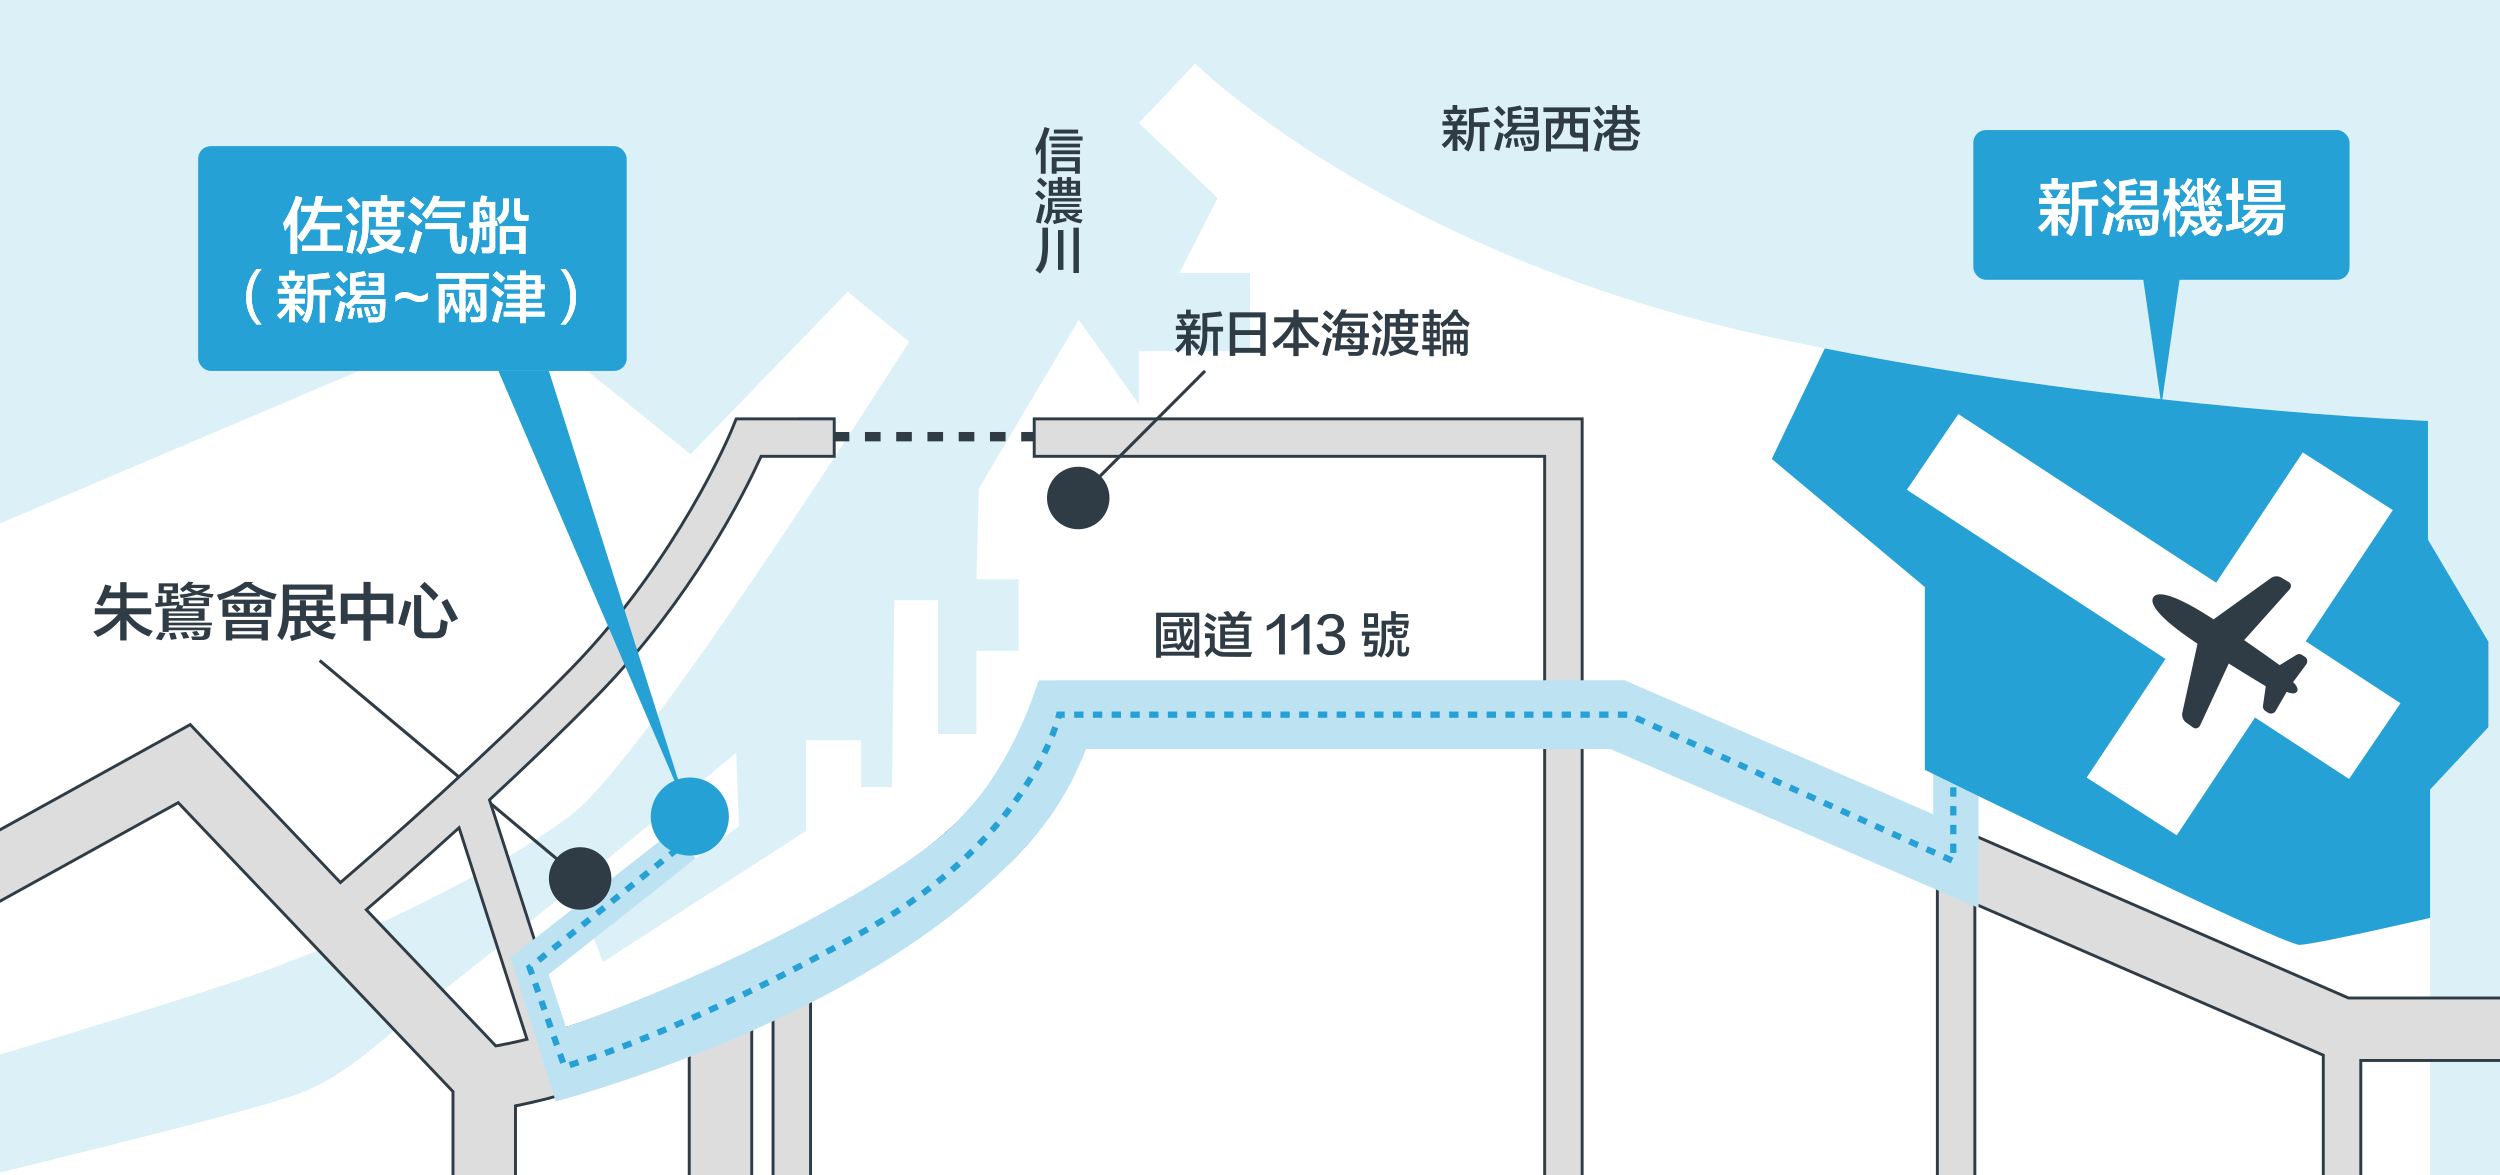 <svg xmlns="http://www.w3.org/2000/svg" viewBox="0 0 800 376.001"><defs><style>.cls-1{fill:#dcf0f7;}.cls-11,.cls-2,.cls-4,.cls-5,.cls-6{fill:none;}.cls-2{stroke:#1fa0e8;stroke-width:20px;}.cls-11,.cls-2,.cls-4,.cls-6,.cls-7,.cls-8{stroke-miterlimit:10;}.cls-3{fill:#fff;}.cls-4,.cls-6,.cls-7{stroke:#2f3c45;}.cls-6{stroke-width:3px;stroke-dasharray:5 5;}.cls-7{fill:#ddd;stroke-width:0.939px;}.cls-8{fill:#bde3f3;stroke:#bde3f3;}.cls-11,.cls-8{stroke-width:2px;}.cls-9{fill:#2f3c45;}.cls-10{fill:#26a1d6;}.cls-11{stroke:#26a1d6;stroke-dasharray:3 3;}</style></defs><title>route_map_zh-hant</title><g id="路線図"><rect class="cls-1" x="-6.046" y="-12.749" width="812.195" height="394.109"/><path class="cls-2" d="M810.954,329.36h-61.5L517.621,228.693H340.161s-8.9,25.465-23.4,38.965-33.059,28.973-73.305,47.7c-60.167,28-88.5,29.957-88.5,29.957"/><path class="cls-3" d="M-20.046,176,162.766,98.36l58.188,47,50.315-52,19.644,16s-83.792,132.5-107.626,151-70.833,40.5-100.333,51-103,32-103,32Z"/><path class="cls-3" d="M777.621,394.36H-79.546s155.724-36.709,175.5-44.5c16.5-6.5,23.75-15.75,55.5-40.5s84.13-68.5,84.13-68.5l.87,23.5L189.72,299.371l3.234,8.489,65-42v-29H275.58v15h9.874l.709-59.791h13.991V234.86h12.3V208.278h13.5V185.36h-13.5l.75-29,32-54,19.25,27v-17H400v-25H377.413l12.25-24-25.209-24,18-19s60.955,60.455,181.658,87c104.592,23,212.842,27.334,212.842,27.334v38l18.667,32.667.666,27.333-18.666,20Z"/><line class="cls-4" x1="185.642" y1="281.109" x2="102.287" y2="211.36"/><path class="cls-5" d="M117.218,291.12,158.659,334.7c2.361-.413,5.679-1.08,9.973-2.137L146.9,264.877C134.647,276,123.937,285.336,117.218,291.12Z"/><path class="cls-5" d="M266.954,149.36v-3.333h-23.4c-5.094,11.24-22.086,45.533-52.379,76.527-11.1,11.352-23.165,22.891-34.527,33.4l23.571,73.427c13.929-4.179,33.53-11.226,59.021-23.089,39.389-18.331,57.152-33.332,70.709-45.955,12.474-11.614,20.7-34.722,20.78-34.954l2.35-6.683,7.087-.008H494.288V146.027H330.954v3.333Z"/><line class="cls-6" x1="256.786" y1="139.735" x2="336.096" y2="139.735"/><path class="cls-7" d="M751.531,319.36,631.954,267.437V244.36h-12v17.867L519.7,218.694h-13.41V134.027H330.954v12H494.288v72.667H340.161l-7.087.008-2.35,6.683c-.082.232-8.306,23.34-20.78,34.954-13.557,12.623-31.32,27.624-70.709,45.955-25.491,11.863-45.092,18.91-59.021,23.089l-23.571-73.427c11.362-10.511,23.431-22.05,34.527-33.4,30.293-30.994,47.285-65.287,52.379-76.527h23.405v-12H239.621l-4.029,0-1.526,3.728c-.167.408-17.1,41.24-51.478,76.408-26.914,27.536-59.682,56.235-73.649,68.248L60.876,231.87l-91.761,50.739,9.678,17.5L57.032,256.85l87.922,92.462V404.36h20V353.878c10.1-1.978,28.477-6.667,55.6-17.633V404.36h20V327.682c2.232-1,4.5-2.037,6.821-3.117v79.8h12V318.778c34.045-17.065,50.958-31.472,64.2-43.8,11.389-10.6,19.476-27.1,23.385-36.283H494.288V404.36h12V238.694h9.255l104.411,45.337V404.36h12V289.241l111.5,48.416v66.7h12v-65h55.5v-20ZM158.659,334.7,117.218,291.12c6.719-5.784,17.429-15.121,29.685-26.243l21.729,67.687C164.338,333.621,161.02,334.288,158.659,334.7Z"/><path class="cls-8" d="M632.138,289.013l-116.6-50.319H346.892c-7.962,20.166-17.6,31.315-34.563,46.273C261.954,329.383,178.5,351.24,178.5,351.24l-13.993-44.49,50.5-39.365,6.172,7.16L174.4,311.487l6.052,18.374c49.792-16.856,113.834-50.168,129.152-69.191,13.182-13.493,21.064-35.134,21.143-35.351l2.379-6.615,7.034-.01H519.7l99.923,43.388V241.36h12.517Z"/><circle class="cls-9" cx="185.642" cy="281.109" r="10"/><circle class="cls-9" cx="345.037" cy="159.36" r="10"/><line class="cls-4" x1="345.037" y1="159.36" x2="385.621" y2="118.693"/><circle class="cls-10" cx="220.743" cy="261.298" r="12.5"/><path class="cls-10" d="M777.621,293.725V252.693l18.666-20V205.36l-19.333-32.667v-38s-95.019-3.8-193.026-23.2L566.954,146.86l49,41v58.5s114.5,56.25,120,56S777.621,293.725,777.621,293.725Z"/><polygon class="cls-3" points="610.203 156.729 626.662 132.501 768.15 225.047 751.69 249.275 610.203 156.729"/><polygon class="cls-3" points="696.556 267.293 667.736 248.827 736.878 144.773 765.698 163.238 696.556 267.293"/><path class="cls-9" d="M726.662,184.994l-18.328,13.2c-9.889-6.478-17.5-9.749-19.251-7.081s4.262,8.358,14.123,14.877l-4.86,22.054a3.2,3.2,0,0,0,1.215,3.178l2.285,1.623a1.358,1.358,0,0,0,1.218.159,1.668,1.668,0,0,0,.986-.9s7.034-15.124,9.151-19.767c7.568,4.737,11.844,7.261,11.844,7.261l-.871,6.111a1.72,1.72,0,0,0,.734,1.79l.863.567a1.733,1.733,0,0,0,2.436-.573l3.539-6.114c1.439.673,2.808.691,3.293-.047s-.074-1.986-1.265-3.036l4.215-5.677a1.724,1.724,0,0,0-.44-2.461l-.863-.568a1.718,1.718,0,0,0-1.933.033l-5.266,3.22s-4.014-2.921-11.361-7.994c3.424-3.783,14.528-16.236,14.528-16.236a1.672,1.672,0,0,0,.431-1.261,1.343,1.343,0,0,0-.632-1.05l-2.395-1.455A3.181,3.181,0,0,0,726.662,184.994Z"/><path class="cls-11" d="M625.051,239.943v35.6L521.164,228.693H338.93s-8.5,38.6-61.3,68.667c-58.016,33.04-97,43.958-97,43.958L169.47,309.585l52.72-42.292"/></g><g id="中国語繁体"><path class="cls-9" d="M30.339,196.59v-1.953h8.125v-3.2H34.089a18.276,18.276,0,0,1-1.406,2.578,10.574,10.574,0,0,0-1.875-.859,21.166,21.166,0,0,0,2.813-6.094l2.031.469a11.814,11.814,0,0,1-.781,2.031h3.593v-3.281H40.5v3.281h6.718v1.875H40.5v3.2h7.89v1.953H41.2a15.87,15.87,0,0,0,7.734,5.313,13.794,13.794,0,0,0-1.25,1.8,16.673,16.673,0,0,1-7.187-5.312v6.562H38.464v-6.562a19.5,19.5,0,0,1-7.265,5.469,3.928,3.928,0,0,0-.235-.391c-.468-.574-.834-1.016-1.093-1.328a19.981,19.981,0,0,0,7.89-5.547Z"/><path class="cls-9" d="M50.785,189.871v-3.2h6.172v3.2h-2.11v.782h2.188v1.015H54.847v1.016l2.578-.156a3.453,3.453,0,0,1-.078.625v.468l1.328.157v-2.5h8.2v2.656h-8.2v-.078l-.39.859h7.187v3.906H53.988v.625H67.816v.86H53.988v.7H67.425q-.078.7-.078.469a16.117,16.117,0,0,1-.156,1.64q-.157,1.8-2.344,1.875H61.566c-.105-.312-.234-.677-.391-1.094h2.813c.832.052,1.25-.234,1.25-.859a2.974,2.974,0,0,0,.156-1.172H53.988v.547H52.035v-7.5h4.218l.469-1.016q-3.75.235-6.875.547L49.613,193h1.015v-2.343h1.407v2.187a8.805,8.805,0,0,0,1.25-.078v-2.891Zm.937,15-1.875-.39c.1-.157.235-.365.391-.625q.234-.469.859-1.563l1.875.313Q52.424,203.7,51.722,204.871Zm.7-17.187v1.172h2.813v-1.172Zm1.563,7.969v.625h9.531v-.625Zm0,2.109h9.531v-.7H53.988Zm.7,6.953-.547-2.109,1.8-.157a15.128,15.128,0,0,1,.625,2.032Zm13.2-13.437a39.85,39.85,0,0,1-4.922-1.016,36.589,36.589,0,0,1-5.078,1.094,4.6,4.6,0,0,0-.234-.547q-.157-.39-.235-.547a22.023,22.023,0,0,0,3.985-.625,7.051,7.051,0,0,1-1.719-1.016,6.858,6.858,0,0,1-.938.7.9.9,0,0,0-.234.157,11.578,11.578,0,0,0-.937-1.016,9.578,9.578,0,0,0,2.734-2.344l1.562.157a3.3,3.3,0,0,1-.625.859h5.86v1.172a14.286,14.286,0,0,1-2.5,1.328,30.342,30.342,0,0,0,3.75.469,2.812,2.812,0,0,0-.156.39C68.05,190.862,67.945,191.121,67.894,191.278ZM58.675,204.4a6.2,6.2,0,0,0-.937-1.954l1.8-.234a10.457,10.457,0,0,1,1.015,1.875Zm1.719-12.266v.937H65.16v-.937Zm4.922-3.984H60.863a.823.823,0,0,0,.312.156,5.974,5.974,0,0,0,1.8.859A15.117,15.117,0,0,0,65.316,188.153Zm-3.047,15.312a4.741,4.741,0,0,1-.391-.625q-.392-.546-.468-.625l1.562-.312c.051.052.208.261.469.625a4.7,4.7,0,0,0,.391.625Z"/><path class="cls-9" d="M87.756,191.9a26.892,26.892,0,0,1-4.61-1.719v.7H74.865v-.547l-1.172.469q-2.109.861-3.515,1.328l-.782-1.8a25.357,25.357,0,0,0,8.985-4.141l2.656.079-.547.468a23.978,23.978,0,0,0,8.047,3.36q-.08.158-.234.468Q87.912,191.591,87.756,191.9Zm-16.563,5.468V191.9H86.818v5.468Zm1.094,7.578v-6.562H85.725v6.562H83.693v-.625H74.318v.625Zm.781-11.718v2.812H77.99v-2.812Zm2.813,2.656q-.234-.234-.86-.781-.626-.624-.937-.938l1.094-.859q.234.157.7.547.938.86,1.172,1.093Zm-1.563,3.828v1.172h9.375v-1.172Zm0,2.266V203h9.375v-1.015Zm4.844-14.141q-.234.157-.781.469a22.884,22.884,0,0,1-2.344,1.406h6.094A28.238,28.238,0,0,1,79.162,187.84Zm5.7,5.391H79.943v2.812h4.922Zm-2.89,2.656-1.016-.938q.938-.78,1.8-1.64l1.172.859A18.489,18.489,0,0,1,81.975,195.887Z"/><path class="cls-9" d="M90.259,204.871,88.7,203.309a10.38,10.38,0,0,0,1.406-3.516,26.732,26.732,0,0,0,.391-5.39v-7.344h15.937V191.9H92.525v1.875h3.437v-1.719h1.954v1.719h3.359v-1.719h1.953v1.719h3.359v1.562h-3.359v1.8h4.063V198.7h-2.344l1.094,1.407-2.969,1.562a11.81,11.81,0,0,0,4.453,1.094q-.627,1.094-1.016,1.875-6.8-1.407-8.672-5.938H96.2v3.985q1.718-.469,3.125-.938a14.846,14.846,0,0,0,.078,1.641q-4.22,1.094-6.094,1.8l-.547-1.719a1.825,1.825,0,0,0,.625-.156q.546-.079.86-.156V198.7H92.369A13.238,13.238,0,0,1,90.259,204.871Zm2.266-9.531-.078,1.8h3.515v-1.8Zm0-6.641v1.641H104.4V188.7Zm5.391,6.641v1.8h3.359v-1.8Zm3.593,5.391a29.429,29.429,0,0,0,3.36-2.032H99.712A7.584,7.584,0,0,0,101.509,200.731Z"/><path class="cls-9" d="M109.059,199.637v-9.688h7.265V186.2h2.266v3.75h7.265v9.61h-2.187v-1.016H118.59v6.485h-2.266v-6.485h-5.078v1.094Zm2.187-7.656v4.531h5.078v-4.531Zm12.422,0H118.59v4.531h5.078Z"/><path class="cls-9" d="M129.456,200.34a7.237,7.237,0,0,0-1.407-.547,5.369,5.369,0,0,1-.625-.234,74.233,74.233,0,0,0,2.11-7.422l2.109.625Q130.626,196.669,129.456,200.34Zm6.25,3.906q-3.282.078-3.2-3.047V190.418h2.266v10.313q-.079,1.719,1.641,1.64h2.422a1.711,1.711,0,0,0,1.953-1.562,8.088,8.088,0,0,1,.078-.86q.155-1.092.234-1.718a5.792,5.792,0,0,1,1.094.39,7.9,7.9,0,0,1,1.094.391q-.235,1.719-.547,3.125-.391,2.187-3.516,2.109Zm3.046-12.031q-1.406-1.641-4.375-4.531l1.485-1.485a61.1,61.1,0,0,1,4.453,4.3Zm5.782,6.875q-1.407-2.889-3.282-6.406l1.875-1.016q1.407,2.5,3.438,6.328Z"/><path class="cls-9" d="M376.707,101.953v-1.375h2.812v-1.5h1.5v1.5h2.875v1.375h-5.375q.249.375.75,1.125.312.438.5.687l-.937.5h1.812q.687-1.125,1.25-2.25l1.438.5q-.562.938-1.125,1.75h2v1.375h-3.125v1.438h2.812v1.375h-2.812v.812l.625-.5a19.361,19.361,0,0,1,2.312,2.313l-1.062.937q-.126-.124-.438-.5-1-1.249-1.437-1.687v3.937h-1.563v-4a10.163,10.163,0,0,1-2.562,3.063l-.938-1.125a10.239,10.239,0,0,0,2.938-3.25h-2.313v-1.375h2.875V105.64h-3.25v-1.375h2.125q-.562-.874-1.125-1.687l1.188-.625Zm11.5,11.875v-7.75h-1.875v.25q.125,5-1.75,7.625c-.125-.084-.355-.23-.688-.438-.292-.209-.521-.375-.687-.5q1.688-2.187,1.562-6.812v-5.938a2.6,2.6,0,0,0,.438-.062q3.687-.249,5.437-.563l.5,1.5c-.209.042-.5.084-.875.125q-2.437.251-3.937.375v2.938h5.062v1.5h-1.687v7.75Z"/><path class="cls-9" d="M393.521,113.89V99.953h11.5V113.89h-1.75v-1h-8v1Zm1.75-12.312v4.062h8v-4.062Zm0,5.625v4.125h8V107.2Z"/><path class="cls-9" d="M407.745,103.14v-1.625h6.125V99.078h1.688v2.437h6.187v1.625H416.37a15.246,15.246,0,0,0,5.938,6.438,7.233,7.233,0,0,0-.875,1.687,16.617,16.617,0,0,1-5.875-6.75v5.313h3.187v1.5h-3.187v2.625H413.87v-2.625h-3.25v-1.5h3.25v-5.25A16.826,16.826,0,0,1,408,111.453q-.562-1.125-.875-1.688a16.358,16.358,0,0,0,6-6.625Z"/><path class="cls-9" d="M425.249,106.578a13.782,13.782,0,0,0-2.375-2l1.062-1.188q1.313.938,2.438,1.875Zm-.5,7.375-1.625-.438q.874-3,1.437-5.562.75.251,1.625.562a6.614,6.614,0,0,1-.312,1.063Q425.061,112.641,424.749,113.953Zm.937-11.5q-.689-.687-2.062-1.813c.083.084-.022,0-.313-.25l1.063-1.125q.687.5,2.437,1.875Zm1.688,2a.685.685,0,0,1-.125-.188q-.375-.436-.938-1a12.23,12.23,0,0,0,3-4.312l1.75.187a10.954,10.954,0,0,0-.625,1.188h7.313V101.7h-8.125a3.129,3.129,0,0,1-.188.312q-.25.314-.687.875h8.062v1.188q-.063,1.626-.062,2.562h1.312v1.375h-1.375l-.062,2.438h1.125v1.312h-1.188q-.063,2.124-2.5,2.125h-2.375q-.063-.251-.25-.875a1.969,1.969,0,0,0-.125-.437q1.062.061,2.25.062,1.313.061,1.438-.875h-6.25l-.063.438h-1.625l.563-4.188h-1.25V106.64h1.437l.375-3.062a5.751,5.751,0,0,0-.375.437A2.111,2.111,0,0,0,427.374,104.453Zm6.187,5-.875,1h2.375q.061-.75.063-2.438h-5.875l-.313,2.438h3.688q-.251-.187-.688-.563-.689-.562-1.125-.875l.875-.875q.188.126.625.438Q433.061,109.141,433.561,109.453Zm-3.875-5.188-.312,2.375h5.812q0-1.875.063-2.375Zm3.125,2.375A14.557,14.557,0,0,0,431,105.2l.875-.875q.437.314,1.187.812c.25.209.458.375.625.5Z"/><path class="cls-9" d="M440.8,106.7l-1.938-2.375,1.313-.875q.375.375,1.062,1.125.687.813,1,1.187Zm-.188,7.125-1.562-.375q.75-2.812,1.25-5.688.812.188,1.562.375Q441.3,110.7,440.609,113.828Zm.688-11.188q-.313-.375-.938-1.125-.689-.874-1.125-1.375l1.375-.812q.687.689,1.813,2.062c-.084-.083,0,.022.25.313Zm5.312,4.25v-2.375h-1.875v1.125q.125,5.5-1.875,8.438a6.221,6.221,0,0,1-.625-.563c-.292-.209-.521-.375-.687-.5q1.749-2.311,1.625-7.437v-5.125h4.687v-1.5h1.625v1.5h4.375v1.375h-1.875V103.2H453.8v1.312h-1.813v2.375Zm6.75,6.938a19.748,19.748,0,0,1-4.187-1.375,14.768,14.768,0,0,1-4.25,1.5l-.188-.375a10.886,10.886,0,0,0-.5-1,20.5,20.5,0,0,0,3.563-.875,7.965,7.965,0,0,1-2-2.375l.437-.25h-1v-1.313h7.625v1.375a10.664,10.664,0,0,1-2.25,2.563,19.056,19.056,0,0,0,3.438.625Q453.672,113.078,453.359,113.828Zm-8.625-12V103.2h1.875v-1.375Zm6.375,7.25H447.3a9.957,9.957,0,0,0,1.875,1.875A7.39,7.39,0,0,0,451.109,109.078Zm-3.062-7.25V103.2h2.5v-1.375Zm0,2.687v1.25h2.5v-1.25Z"/><path class="cls-9" d="M455.175,101.765v-1.312h2.25V99.015H458.8v1.438h2.312v1.312H458.8v1.188h1.937v6.312H458.8v1.188h2.375v1.375H458.8v2.187h-1.375v-2.187h-2.313v-1.375h2.313v-1.188h-1.938v-6.312h1.938v-1.188Zm1.312,2.438v1.375h1.063V104.2Zm0,2.437v1.375h1.063V106.64Zm3.25-2.437h-1.062v1.375h1.062Zm-1.062,2.437v1.375h1.062V106.64Zm11-2a9.342,9.342,0,0,1-1.75-1.25v.875h-4.563v-.875a8.976,8.976,0,0,1-1.812,1.375q-.438-.874-.688-1.312a11.509,11.509,0,0,0,4.313-4.438l1.562.125-.312.563a10.884,10.884,0,0,0,3.875,3.562Q469.925,104.141,469.675,104.64Zm-3.5,8.5V110.2h-1.063v3.062H464.05V110.2h-1.125v3.75h-1.25v-8.438h8v6.938q0,1.374-1.188,1.437h-1.062a2.038,2.038,0,0,1-.125-.5,1.023,1.023,0,0,1-.063-.25Zm-3.25-6.312v2.125h1.125v-2.125Zm2.75-6a10.6,10.6,0,0,1-1.875,2.187h3.687A11.71,11.71,0,0,1,465.675,100.828Zm-.563,6v2.125h1.063v-2.125Zm3.313,0h-1.188v2.125h1.188Zm-.438,5.812a.387.387,0,0,0,.438-.437v-2h-1.188v2.437Z"/><path class="cls-9" d="M369.95,210.5V196.058h13.812V210.5H382.2v-.688H371.512v.688Zm1.562-13.063v11.125H382.2V197.433Zm.625,2.938v-1.25h5.188v-1.313H378.7v1.313h1.25l-.563-.938.875-.312q.125.188.438.687a5.463,5.463,0,0,0,.312.563h.563v1.25h-2.813a22.087,22.087,0,0,0,.313,3.375,21.3,21.3,0,0,0,1.312-2.75l1.125.562a19.61,19.61,0,0,1-2.125,3.875,2.785,2.785,0,0,0,.188.313,1.856,1.856,0,0,0,.125.375q.249.563.562.5.312,0,.375-.563.125-.375.375-1.625a5.42,5.42,0,0,0,.938.563,7.822,7.822,0,0,1-.313,1.375,1.969,1.969,0,0,1-.125.437q-.375,1.313-1.437,1.25-1.064,0-1.563-1.437a9.241,9.241,0,0,0-.687.812l-.75.75a14.437,14.437,0,0,0-1-1.062h.062q-1.188.126-3.437.437a2.631,2.631,0,0,1-.438.063l-.25-1.313q2.874-.249,4.875-.5v.625q.563-.562,1.125-1.187a24.92,24.92,0,0,1-.625-4.875Zm.5,4.75v-3.813h3.875v3.813Zm1.125-2.75v1.687h1.625v-1.687Z"/><path class="cls-9" d="M388.154,202q-1.438-1-2.812-1.813l.812-1.125a24.375,24.375,0,0,1,2.875,1.75Zm-1.937,8.375-.75-1.688q.312-.249.937-.812l.75-.75v-2.938h-1.562v-1.5h3.125v4.438q.938,1.563,3.5,1.562h8.5q-.063.125-.188.438a4.717,4.717,0,0,0-.312,1.062h-5.125q-1.875,0-3.188-.062a4.474,4.474,0,0,1-3.937-1.688A14.3,14.3,0,0,0,386.217,210.371Zm2.25-11.313q-1.5-1.062-2.813-1.875l.813-1.062a5.427,5.427,0,0,0,.562.312,26.215,26.215,0,0,1,2.313,1.375Zm1.375-.437v-1.313h2.75l-.563-.75q-.375-.436-.562-.687l1.562-.375a15.762,15.762,0,0,1,1.313,1.812H395.9l1.063-1.812,1.687.375-1,1.437h2.813v1.313h-4.875l-.313,1.187h4.313v7.813h-9.125v-7.813h3.187l.25-1.187Zm2.187,2.312v1.125h6v-1.125Zm0,2.188v1.125h6v-1.125Zm0,2.187v1.125h6v-1.125Z"/><path class="cls-9" d="M409.286,209.433v-10a13.021,13.021,0,0,1-3.937,2.438v-1.688a8.786,8.786,0,0,0,4.375-3.687h1.437v12.937Z"/><path class="cls-9" d="M417.164,209.433v-10a13.027,13.027,0,0,1-3.938,2.438v-1.688A8.786,8.786,0,0,0,417.6,196.5h1.438v12.937Z"/><path class="cls-9" d="M421.273,206.308l1.938-.437a2.528,2.528,0,0,0,2.687,2.375,2.283,2.283,0,0,0,2.563-2.438q0-2.187-3.063-2.187h-1.187v-1.5h.937q2.874,0,2.938-2.188a1.953,1.953,0,0,0-2.188-2.062,2.367,2.367,0,0,0-2.5,2.312l-1.875-.437q.812-3.312,4.5-3.313,3.812.126,4.063,3.313a3.036,3.036,0,0,1-2.563,3,3.272,3.272,0,0,1,2.938,3.187q-.187,3.563-4.563,3.688Q422.085,209.683,421.273,206.308Z"/><path class="cls-9" d="M436.788,210.121q-.063-.375-.25-1.063a1.02,1.02,0,0,1-.063-.312q.938.061,1.75.062,1.062.061,1.125-.875a4.171,4.171,0,0,0,.063-.875q.062-.624.062-.937h-1.562l-.063.562h-1.437l.5-3.25h-1.125v-1.312h5.687v1.312h-3.25l-.125,1.5h2.813q-.063,1.814-.25,3.25a1.8,1.8,0,0,1-2.125,1.938Zm-.313-9.25v-4.625h4.5v4.625Zm1.313-3.438v2.25h1.875v-2.25Zm4.25,13q-.688-.562-1.188-1,1.374-1.936,1.25-6.062v-4.75h3.063v-3.063h1.5v.938h3.875v1.125h-3.875v1h4.187l-.312,2.5a7.283,7.283,0,0,0-.875-.125,2.746,2.746,0,0,0-.438-.063l.188-1.062h-5.875v3.375a21.094,21.094,0,0,1-.313,4.187A10.365,10.365,0,0,1,442.038,210.433Zm2.062,0q-.251-.25-.75-.687a1.329,1.329,0,0,0-.312-.25,2.849,2.849,0,0,0,1.687-2.75v-1.875H446.1V207A3.979,3.979,0,0,1,444.1,210.433Zm-.062-8.187-.063-1.063,1.375-.062v-.875h1.313V201l2-.125.062,1.062-2.062.125v.375q-.063.689.75.625h.812c.541.042.813-.145.813-.562a4.691,4.691,0,0,0,.187-.938q.624.188,1.125.313a7.986,7.986,0,0,1-.187,1.125q-.251,1.251-1.813,1.187h-1.375a1.436,1.436,0,0,1-1.625-1.625v-.375Zm4.625,7.812q-1.5.061-1.438-1.437v-3.75h1.313v3.5c0,.333.145.478.437.437h.188a.628.628,0,0,0,.687-.5,2.53,2.53,0,0,0,.063-.687,6.753,6.753,0,0,0,.062-.75,4.1,4.1,0,0,0,.5.125,5.013,5.013,0,0,1,.5.187,7.922,7.922,0,0,1-.187,1.5q-.251,1.437-1.5,1.375Z"/><path class="cls-9" d="M462.015,36.482V35.107h2.813v-1.5h1.5v1.5H469.2v1.375h-5.375l.75,1.125c.208.292.375.522.5.688l-.938.5h1.813q.687-1.125,1.25-2.25l1.437.5q-.562.938-1.125,1.75h2V40.17H466.39v1.437H469.2v1.375H466.39V43.8l.625-.5a19.316,19.316,0,0,1,2.313,2.312l-1.063.938c-.084-.083-.229-.25-.437-.5q-1-1.249-1.438-1.688V48.3h-1.562v-4a10.162,10.162,0,0,1-2.563,3.062l-.937-1.125a10.235,10.235,0,0,0,2.937-3.25h-2.312V41.607h2.875V40.17h-3.25V38.8H463.7q-.562-.874-1.125-1.688l1.187-.625Zm11.5,11.875v-7.75H471.64v.25q.125,5-1.75,7.625c-.125-.084-.354-.229-.687-.437-.292-.209-.522-.375-.688-.5q1.688-2.187,1.563-6.813V34.8a2.623,2.623,0,0,0,.437-.063q3.687-.249,5.438-.562l.5,1.5c-.209.042-.5.084-.875.125q-2.437.251-3.938.375v2.937H476.7v1.5h-1.688v7.75Z"/><path class="cls-9" d="M480.067,41.107q-.313-.375-1.062-1.187L477.88,38.8l1.187-.938q1.374,1.251,2.25,2.125Zm7.75-3.125V36.8h2.75v-1.25h-2.812V34.3h4.375v6.25h-6.375q-.187.251-.5.75a3.12,3.12,0,0,0-.313.437h7.563a44.908,44.908,0,0,1-.188,4.5q0,2-2.312,2.063h-1.063q-.813.061-1.187.062v-.125a9.9,9.9,0,0,0-.313-1.375q.812.062,2.188.063,1.187.061,1.25-.938a10.721,10.721,0,0,0,.062-1.437c.041-.666.063-1.166.063-1.5h-7.188a13.9,13.9,0,0,1-1.812,1.5q-.126-.187-.625-.875a2.477,2.477,0,0,0-.313-.438q-.187.689-.5,2.063-.5,1.938-.812,2.937l-1.625-.5a45.038,45.038,0,0,0,1.5-5.437,1.864,1.864,0,0,0,.437.125,5.811,5.811,0,0,0,1.125.375l-.125.437a9.342,9.342,0,0,0,2.875-2.687h-1.437V34.42a25.045,25.045,0,0,0,3.937-.688l.688,1.313a6.683,6.683,0,0,1-.813.125,19.83,19.83,0,0,1-2.312.437V36.8h2.75v1.187h-2.75V39.3h6.562V37.982Zm-7.25-.875q-1-1.125-2.187-2.312l1.187-1q1.249,1.188,2.25,2.25Zm2.5,10.313a5.979,5.979,0,0,0-1.187-.25h-.125a19.8,19.8,0,0,0,.875-3.063l1.187.188q-.126.813-.562,2.437C483.171,47.065,483.108,47.3,483.067,47.42Zm1.75-.375q-.251-1.624-.437-2.75l1.187-.125q.062.375.188,1.125.188,1.125.312,1.562Zm2.313-.375q-.313-1.187-.75-2.5l1.125-.188q.188.5.5,1.438c.125.459.228.812.312,1.062Zm2.062-.625q-.187-.5-.562-1.438a4.776,4.776,0,0,1-.25-.687l1.125-.25q.188.5.625,1.437a5,5,0,0,1,.25.688Z"/><path class="cls-9" d="M493.893,35.857v-1.5h14.938v1.5h-4.813V37.92h4.125V48.482h-1.625v-.937H496.331v.937h-1.625V37.92h4.062V35.857Zm10.375,8.188a1.657,1.657,0,0,1-1.875-1.875V39.482h-2a6.191,6.191,0,0,1-2.562,5.313,11.422,11.422,0,0,0-1.25-1.188,4.391,4.391,0,0,0,2.187-4.125h-2.437V46.17h10.187V44.045Zm-3.875-8.188V37.92h2V35.857Zm3.625,5.938q-.063.75.875.687h1.625v-3h-2.5Z"/><path class="cls-9" d="M511.741,41.232q-.876-1.186-2-2.562l1.375-.75q1.062,1.125,2.062,2.375Zm1.75,3a3.254,3.254,0,0,0-.25-.625,4.293,4.293,0,0,0-.313-.625l-1.25,5.438-1.625-.438a50.753,50.753,0,0,0,1.375-5.625c.166.042.4.105.688.188.333.125.562.209.687.25v-.063a10.1,10.1,0,0,0,3.375-3.125h-2.812V38.3h2.562v-1.75h-1.937V35.232h1.937V33.607h1.563v1.625H520.3V33.607h1.563v1.625h2.25v1.313h-2.25V38.3h2.812v1.312h-3.062a7.834,7.834,0,0,0,3.312,2.813l-.75,1.437a11.544,11.544,0,0,1-2.312-1.75v3.125h-5.438v.688q-.063.938,1,.875H521.3q1.125.061,1.25-.75.062-.249.188-.938a3.836,3.836,0,0,1,.125-.562,9.013,9.013,0,0,0,1.375.5,9.29,9.29,0,0,1-.375,1.687q-.375,1.437-2.25,1.438h-4.75a1.733,1.733,0,0,1-1.938-1.813v-3.25Q514.24,43.67,513.491,44.232Zm-1.313-7.125q-.438-.624-1.375-1.75-.438-.562-.625-.812l1.438-.75,2,2.375Zm4.25,5.375v1.563h3.938V42.482Zm1.438-2.875a16.348,16.348,0,0,1-1.188,1.625h4.438a7.808,7.808,0,0,1-1-1.437.771.771,0,0,0-.125-.188Zm-.375-3.062V38.3H520.3v-1.75Z"/><path class="cls-9" d="M333.056,55.6V47.666a2.41,2.41,0,0,0-.313.437,10,10,0,0,1-1.062,1.625q-.187-1-.375-2.125a25.939,25.939,0,0,0,2.937-6.937l1.625.437a26.216,26.216,0,0,1-1.25,3.438V55.6Zm2.75-10.625V43.666h10.625v1.312Zm.687,2.188V45.978h9.125v1.188Zm0,2.187V48.1h9.125v1.25Zm.063,6.25V50.291h9V55.6h-1.563v-.812h-5.875V55.6Zm.687-12.875v-1.25h7.75v1.25Zm.875,8.875v2h5.875v-2Z"/><path class="cls-9" d="M333.431,63.973q-.25-.249-.75-.687a15.294,15.294,0,0,0-1.438-1.313l1.125-1.062q.436.313,1.5,1.25.5.438.75.625Zm-.375,7.563-1.563-.438q.624-2.311,1.438-5.875a10.471,10.471,0,0,0,1.5.5Q333.494,69.412,333.056,71.536Zm.875-11.625a16.322,16.322,0,0,0-2.125-2l1.062-1.063q1.125.876,2.25,1.875Zm3.375,11.812-.438-1.125.938-.187v-2.25h-1.125a7.77,7.77,0,0,1-1.438,3.562q-.562-.375-1.25-.75,1.5-1.751,1.375-5.375V63.411h10.625v1.062h-9.187v1.188c0,.5-.022.979-.063,1.437h9.5v1.063h-1.437l.562.562a6.808,6.808,0,0,1-.687.438l-.938.562a18.485,18.485,0,0,0,2.688.563,4.3,4.3,0,0,1-.313.625,5.623,5.623,0,0,1-.312.562q-4.312-.75-5.688-3.312h-1V70.1l2.125-.375a2.11,2.11,0,0,0,0,.75v.313Q339.868,71.035,337.306,71.723Zm-1.688-9.062V57.848h2.875V56.661h1.375v1.187h1.5V56.661h1.375v1.187h2.875v4.813Zm1.375-3.875v1h1.5v-1Zm0,1.875v1h1.5v-1Zm.5,5.562v-.937h7.938v.937Zm2.375-7.437v1h1.5v-1Zm0,1.875v1h1.5v-1Zm2.875,8.562a1.352,1.352,0,0,1,.438-.25q.375-.312,1.125-.812h-2.75A6.955,6.955,0,0,0,342.743,69.223Zm1.5-10.437h-1.5v1h1.5Zm-1.5,1.875v1h1.5v-1Z"/><path class="cls-9" d="M332.806,87.541a13.9,13.9,0,0,0-1.5-1.125,7.972,7.972,0,0,0,1.812-3.313,21.25,21.25,0,0,0,.438-5.062V72.853h1.812v5.188a24.685,24.685,0,0,1-.5,5.75A9.36,9.36,0,0,1,332.806,87.541Zm5.75-1.188V73.6h1.75v12.75Zm4.937,1v-14.5h1.75v14.5Z"/><rect class="cls-10" x="63.413" y="46.773" width="137.128" height="71.92" rx="4" ry="4"/><polygon class="cls-10" points="159.478 118.693 220.743 261.298 175.642 118.693 159.478 118.693"/><path class="cls-3" d="M91.193,73.921q-.079-.39-.235-1.172a11.837,11.837,0,0,1-.312-1.406,32.4,32.4,0,0,0,4.062-8.672l2.032.625q-.393,1.329-1.328,3.593a5.723,5.723,0,0,0-.313.7V81.264H92.99V71.343Q92.207,72.594,91.193,73.921Zm5.234-6.172V65.874h3.985q.388-1.482.7-3.2l2.187.234q-.234.783-.625,2.422a2.451,2.451,0,0,1-.156.547h6.953v1.875H101.9a22.121,22.121,0,0,1-1.484,3.75h8.281v1.875h-3.985v5.234h4.922v1.719H96.662V78.608H102.6V73.374H99.4a34.952,34.952,0,0,1-2.813,3.984q-.157-.155-.7-.7-.547-.624-.781-.859a24.384,24.384,0,0,0,4.688-8.047Z"/><path class="cls-3" d="M113.038,72.2l-2.422-2.969,1.64-1.094c.313.313.754.782,1.328,1.407q.859,1.015,1.25,1.484Zm-.235,8.906-1.953-.469q.938-3.514,1.563-7.109c.675.156,1.328.313,1.953.469Q113.663,77.2,112.8,81.108Zm.86-13.984q-.393-.469-1.172-1.406-.861-1.093-1.407-1.719l1.719-1.016q.858.861,2.266,2.578c-.106-.1,0,.028.312.391Zm6.64,5.312V69.468h-2.344v1.406q.156,6.876-2.343,10.547a7.933,7.933,0,0,1-.782-.7c-.365-.262-.652-.469-.859-.625q2.186-2.889,2.031-9.3V64.389h5.86V62.514H123.9v1.875h5.469v1.719h-2.344v1.719h2.266v1.641h-2.266v2.968Zm8.438,8.672a24.735,24.735,0,0,1-5.235-1.719,18.417,18.417,0,0,1-5.312,1.875l-.235-.468a13.068,13.068,0,0,0-.625-1.25,25.741,25.741,0,0,0,4.454-1.094,9.919,9.919,0,0,1-2.5-2.969l.546-.312h-1.25V73.53h9.532v1.719a13.332,13.332,0,0,1-2.813,3.2,23.821,23.821,0,0,0,4.3.781C129.288,79.858,129,80.483,128.741,81.108Zm-10.782-15v1.719H120.3V66.108Zm7.969,9.063h-4.765a12.424,12.424,0,0,0,2.343,2.343A9.215,9.215,0,0,0,125.928,75.171ZM122.1,66.108v1.719h3.125V66.108Zm0,3.36V71.03h3.125V69.468Z"/><path class="cls-3" d="M133.675,72.2q-1.251-1.171-3.2-2.656l1.328-1.485q1.8,1.251,3.36,2.578Zm-.625,8.984-2.187-.781a57.683,57.683,0,0,0,2.109-6.8,5.508,5.508,0,0,0,.625.235,14.274,14.274,0,0,0,1.485.546q-.235.783-.782,2.657Q133.439,79.859,133.05,81.186Zm1.328-14.062q-1.639-1.407-3.281-2.656l1.328-1.485q1.8,1.331,3.36,2.5Zm2.11,3.047q-.314-.39-.938-1.094c-.209-.26-.365-.441-.468-.547a16.88,16.88,0,0,0,3.671-5.937l2.032.234a2.333,2.333,0,0,0-.157.547q-.313.7-.468,1.094h8.593v1.8h-9.531A25.348,25.348,0,0,1,136.488,70.171Zm10.547,11.015a2.38,2.38,0,0,1-2.422-1.718,16.961,16.961,0,0,1-.625-5.391V73.3h-7.813V71.421H146.1v1.953a18.235,18.235,0,0,0,.469,5.234c.156.418.338.6.547.547q.468,0,.547-.7.075-.624.156-2.266a8.619,8.619,0,0,0,.078-.859q.858.314,1.641.547c-.053.312-.106.756-.157,1.328q-.157,1.485-.234,1.875Q148.831,81.186,147.035,81.186ZM138.441,69.7V67.983h8.984V69.7Z"/><path class="cls-3" d="M154.409,76.811V72.749l-1.016.078a20.085,20.085,0,0,1-1.484,8.594l-1.641-1.328q1.248-2.265,1.25-7.11l-1.172.078-.234-1.718a4.615,4.615,0,0,0,.7-.079h.7v-6.64h2.109c.051-.207.1-.494.157-.86q.155-.779.234-1.171l1.953.156a2.343,2.343,0,0,0-.156.547c-.156.574-.287,1.015-.391,1.328h3.047v6.094l.547-.079.234,1.641-.781.078v6.563a1.843,1.843,0,0,1-1.953,2.109h-2.109q-.079-.393-.235-1.172a5.524,5.524,0,0,0-.156-.625h1.563c.781.051,1.144-.207,1.093-.781V72.514l-1.093.157v4.14Zm-1.016-10.547v4.844a10.336,10.336,0,0,0,1.094-.078q1.406-.077,2.187-.156v-4.61Zm1.406,4.141q-.078-.234-.312-.781a15.238,15.238,0,0,0-.86-1.953l1.407-.625c.156.312.363.756.625,1.328a9.3,9.3,0,0,1,.625,1.328Zm5.157,1.25a5.339,5.339,0,0,0-1.094-1.8q2.343-1.014,2.109-4.219V63.53h1.875v2.344A6,6,0,0,1,159.956,71.655Zm0,9.609V72.436h8.2v8.828h-1.953V79.858h-4.3v1.406Zm1.953-7.031v3.985h4.3V74.233Zm4.765-3.515q-2.189.078-2.109-2.344V63.53h1.8v4.219c0,.781.363,1.146,1.094,1.094h1.718a8.517,8.517,0,0,1-.078.937,4.22,4.22,0,0,1-.078.938Z"/><path class="cls-3" d="M83.715,103.819H82.1a12.326,12.326,0,0,1-3.3-8.719,13.733,13.733,0,0,1,3.3-9h1.617a13.475,13.475,0,0,0-3.164,9A13.054,13.054,0,0,0,83.715,103.819Z"/><path class="cls-3" d="M89.4,89.827V88.28h3.164V86.593h1.687V88.28h3.235v1.547H91.441q.279.422.844,1.266.351.492.562.773l-1.055.562h2.04q.773-1.264,1.406-2.531l1.617.563q-.633,1.055-1.266,1.968h2.25v1.547H94.324v1.618h3.164v1.546H94.324v.914l.7-.562a21.71,21.71,0,0,1,2.6,2.6l-1.195,1.054c-.1-.094-.258-.281-.492-.562q-1.125-1.407-1.617-1.9v4.43H92.566v-4.5a11.428,11.428,0,0,1-2.883,3.445L88.628,100.8a11.5,11.5,0,0,0,3.305-3.657h-2.6V95.593h3.234V93.975H88.91V92.428H91.3q-.633-.984-1.265-1.9l1.336-.7Zm12.937,13.359V94.468H100.23v.281q.141,5.627-1.969,8.578c-.14-.095-.4-.258-.773-.492-.328-.236-.587-.422-.774-.563q1.9-2.46,1.758-7.664v-6.68a2.942,2.942,0,0,0,.492-.07,61.37,61.37,0,0,0,6.118-.633l.562,1.688c-.235.047-.562.095-.984.14q-2.742.282-4.43.422V92.78h5.695v1.688h-1.9v8.718Z"/><path class="cls-3" d="M109.342,95.03q-.353-.422-1.195-1.336-.914-.912-1.266-1.266l1.336-1.054q1.547,1.407,2.532,2.39Zm8.719-3.516V90.178h3.094V88.772h-3.164V87.366h4.922V94.4h-7.172q-.212.282-.563.844a3.488,3.488,0,0,0-.351.492h8.507q0,3.024-.21,5.063,0,2.25-2.6,2.32h-1.2q-.915.069-1.336.07v-.14a11.061,11.061,0,0,0-.352-1.547q.914.069,2.461.07,1.335.069,1.406-1.055a12.014,12.014,0,0,0,.071-1.617q.069-1.124.07-1.687h-8.086a15.571,15.571,0,0,1-2.039,1.687c-.095-.14-.328-.468-.7-.984a2.706,2.706,0,0,0-.352-.492q-.21.774-.562,2.32-.564,2.18-.914,3.305l-1.828-.563a50.708,50.708,0,0,0,1.687-6.117,2.115,2.115,0,0,0,.492.141,6.558,6.558,0,0,0,1.266.421l-.141.493A10.516,10.516,0,0,0,113.7,94.4h-1.618v-6.89a28.183,28.183,0,0,0,4.43-.774l.774,1.477a7.592,7.592,0,0,1-.914.14,22.2,22.2,0,0,1-2.6.493v1.335h3.094v1.336h-3.094v1.477h7.383V91.514Zm-8.156-.984q-1.125-1.266-2.461-2.6L108.78,86.8q1.405,1.337,2.531,2.532Zm2.812,11.6a6.708,6.708,0,0,0-1.336-.282h-.14a22.238,22.238,0,0,0,.984-3.445l1.336.211q-.143.913-.633,2.742Q112.786,101.921,112.717,102.132Zm1.969-.422q-.281-1.828-.492-3.094l1.336-.141c.046.282.116.7.211,1.266q.21,1.266.351,1.758Zm2.6-.422q-.354-1.335-.844-2.813l1.265-.211c.141.376.328.914.563,1.618.141.516.257.914.352,1.195Zm2.32-.7q-.212-.562-.633-1.617a5.33,5.33,0,0,1-.281-.774l1.265-.281q.211.564.7,1.617a5.674,5.674,0,0,1,.281.773Z"/><path class="cls-3" d="M136.906,93.624v1.969a3.479,3.479,0,0,1-2.672,1.054,5.757,5.757,0,0,1-2.531-.7,6.061,6.061,0,0,0-2.391-.633,3.991,3.991,0,0,0-2.742,1.266V94.608a4.479,4.479,0,0,1,2.953-1.125,6.392,6.392,0,0,1,2.6.633,5.136,5.136,0,0,0,2.25.633A3.5,3.5,0,0,0,136.906,93.624Z"/><path class="cls-3" d="M145.98,100.374a16.1,16.1,0,0,1-1.336-3.235,14.817,14.817,0,0,1-1.547,3.375,3.592,3.592,0,0,0-.422-.492q-.281-.279-.422-.422v3.586h-1.828V90.952h6.61V89.124h-7.453V87.436h16.875v1.688h-7.524v1.828h6.68v9.773a1.984,1.984,0,0,1-2.321,2.321q-.631.069-2.46.07c-.095-.563-.211-1.125-.352-1.688h2.109q1.266.069,1.2-.984V92.639h-4.852v6.539a12.757,12.757,0,0,0,1.828-4.289h-.984V93.694h2.109a11.65,11.65,0,0,0,1.9,5.484q-.423.354-1.055.915a11.348,11.348,0,0,1-1.336-3.305,13.936,13.936,0,0,1-1.477,3.375,6.171,6.171,0,0,0-.984-.914v3.656h-1.9V99.53a2.571,2.571,0,0,0-.493.422A4.141,4.141,0,0,0,145.98,100.374Zm-3.727-.985a14.89,14.89,0,0,0,1.9-4.359h-1.195v-1.2h2.109a14.173,14.173,0,0,0,1.969,5.554v-6.75h-4.782Z"/><path class="cls-3" d="M160,95.171q-1.125-1.055-2.812-2.391l1.266-1.266q1.476,1.056,2.882,2.18Zm-.632,8.086-1.9-.563a56.179,56.179,0,0,0,1.688-6.4,6.239,6.239,0,0,1,.914.281,7.918,7.918,0,0,1,.914.351Q160.142,100.024,159.369,103.257Zm.984-12.8q-1.2-1.123-2.672-2.391l1.195-1.266q1.335.987,2.813,2.25Zm1.9,5.062V94.046H166.4V92.569h-4.922V91.022H166.4V89.616h-4.008V88.139H166.4V86.593h1.9v1.546h4.641v2.883h1.406v1.547h-1.406v2.953H168.3v1.406h5.063v1.477H168.3v1.336h5.977v1.547H168.3V103.4h-1.9v-2.109h-5.2V99.741h5.2V98.405h-4.43V96.928h4.43V95.522Zm8.93-5.906H168.3v1.406h2.883ZM168.3,92.569v1.477h2.883V92.569Z"/><path class="cls-3" d="M179.4,86.1h1.617a13.387,13.387,0,0,1,3.305,9,12.335,12.335,0,0,1-3.305,8.719H179.4a12.45,12.45,0,0,0,3.094-8.719A13.491,13.491,0,0,0,179.4,86.1Z"/><path class="cls-3" d="M91.193,73.921q-.079-.39-.235-1.172a11.837,11.837,0,0,1-.312-1.406,32.4,32.4,0,0,0,4.062-8.672l2.032.625q-.393,1.329-1.328,3.593a5.723,5.723,0,0,0-.313.7V81.264H92.99V71.343Q92.207,72.594,91.193,73.921Zm5.234-6.172V65.874h3.985q.388-1.482.7-3.2l2.187.234q-.234.783-.625,2.422a2.451,2.451,0,0,1-.156.547h6.953v1.875H101.9a22.121,22.121,0,0,1-1.484,3.75h8.281v1.875h-3.985v5.234h4.922v1.719H96.662V78.608H102.6V73.374H99.4a34.952,34.952,0,0,1-2.813,3.984q-.157-.155-.7-.7-.547-.624-.781-.859a24.384,24.384,0,0,0,4.688-8.047Z"/><path class="cls-3" d="M113.038,72.2l-2.422-2.969,1.64-1.094c.313.313.754.782,1.328,1.407q.859,1.015,1.25,1.484Zm-.235,8.906-1.953-.469q.938-3.514,1.563-7.109c.675.156,1.328.313,1.953.469Q113.663,77.2,112.8,81.108Zm.86-13.984q-.393-.469-1.172-1.406-.861-1.093-1.407-1.719l1.719-1.016q.858.861,2.266,2.578c-.106-.1,0,.028.312.391Zm6.64,5.312V69.468h-2.344v1.406q.156,6.876-2.343,10.547a7.933,7.933,0,0,1-.782-.7c-.365-.262-.652-.469-.859-.625q2.186-2.889,2.031-9.3V64.389h5.86V62.514H123.9v1.875h5.469v1.719h-2.344v1.719h2.266v1.641h-2.266v2.968Zm8.438,8.672a24.735,24.735,0,0,1-5.235-1.719,18.417,18.417,0,0,1-5.312,1.875l-.235-.468a13.068,13.068,0,0,0-.625-1.25,25.741,25.741,0,0,0,4.454-1.094,9.919,9.919,0,0,1-2.5-2.969l.546-.312h-1.25V73.53h9.532v1.719a13.332,13.332,0,0,1-2.813,3.2,23.821,23.821,0,0,0,4.3.781C129.288,79.858,129,80.483,128.741,81.108Zm-10.782-15v1.719H120.3V66.108Zm7.969,9.063h-4.765a12.424,12.424,0,0,0,2.343,2.343A9.215,9.215,0,0,0,125.928,75.171ZM122.1,66.108v1.719h3.125V66.108Zm0,3.36V71.03h3.125V69.468Z"/><path class="cls-3" d="M133.675,72.2q-1.251-1.171-3.2-2.656l1.328-1.485q1.8,1.251,3.36,2.578Zm-.625,8.984-2.187-.781a57.683,57.683,0,0,0,2.109-6.8,5.508,5.508,0,0,0,.625.235,14.274,14.274,0,0,0,1.485.546q-.235.783-.782,2.657Q133.439,79.859,133.05,81.186Zm1.328-14.062q-1.639-1.407-3.281-2.656l1.328-1.485q1.8,1.331,3.36,2.5Zm2.11,3.047q-.314-.39-.938-1.094c-.209-.26-.365-.441-.468-.547a16.88,16.88,0,0,0,3.671-5.937l2.032.234a2.333,2.333,0,0,0-.157.547q-.313.7-.468,1.094h8.593v1.8h-9.531A25.348,25.348,0,0,1,136.488,70.171Zm10.547,11.015a2.38,2.38,0,0,1-2.422-1.718,16.961,16.961,0,0,1-.625-5.391V73.3h-7.813V71.421H146.1v1.953a18.235,18.235,0,0,0,.469,5.234c.156.418.338.6.547.547q.468,0,.547-.7.075-.624.156-2.266a8.619,8.619,0,0,0,.078-.859q.858.314,1.641.547c-.053.312-.106.756-.157,1.328q-.157,1.485-.234,1.875Q148.831,81.186,147.035,81.186ZM138.441,69.7V67.983h8.984V69.7Z"/><path class="cls-3" d="M154.409,76.811V72.749l-1.016.078a20.085,20.085,0,0,1-1.484,8.594l-1.641-1.328q1.248-2.265,1.25-7.11l-1.172.078-.234-1.718a4.615,4.615,0,0,0,.7-.079h.7v-6.64h2.109c.051-.207.1-.494.157-.86q.155-.779.234-1.171l1.953.156a2.343,2.343,0,0,0-.156.547c-.156.574-.287,1.015-.391,1.328h3.047v6.094l.547-.079.234,1.641-.781.078v6.563a1.843,1.843,0,0,1-1.953,2.109h-2.109q-.079-.393-.235-1.172a5.524,5.524,0,0,0-.156-.625h1.563c.781.051,1.144-.207,1.093-.781V72.514l-1.093.157v4.14Zm-1.016-10.547v4.844a10.336,10.336,0,0,0,1.094-.078q1.406-.077,2.187-.156v-4.61Zm1.406,4.141q-.078-.234-.312-.781a15.238,15.238,0,0,0-.86-1.953l1.407-.625c.156.312.363.756.625,1.328a9.3,9.3,0,0,1,.625,1.328Zm5.157,1.25a5.339,5.339,0,0,0-1.094-1.8q2.343-1.014,2.109-4.219V63.53h1.875v2.344A6,6,0,0,1,159.956,71.655Zm0,9.609V72.436h8.2v8.828h-1.953V79.858h-4.3v1.406Zm1.953-7.031v3.985h4.3V74.233Zm4.765-3.515q-2.189.078-2.109-2.344V63.53h1.8v4.219c0,.781.363,1.146,1.094,1.094h1.718a8.517,8.517,0,0,1-.078.937,4.22,4.22,0,0,1-.078.938Z"/><path class="cls-3" d="M83.715,103.819H82.1a12.326,12.326,0,0,1-3.3-8.719,13.733,13.733,0,0,1,3.3-9h1.617a13.475,13.475,0,0,0-3.164,9A13.054,13.054,0,0,0,83.715,103.819Z"/><path class="cls-3" d="M89.4,89.827V88.28h3.164V86.593h1.687V88.28h3.235v1.547H91.441q.279.422.844,1.266.351.492.562.773l-1.055.562h2.04q.773-1.264,1.406-2.531l1.617.563q-.633,1.055-1.266,1.968h2.25v1.547H94.324v1.618h3.164v1.546H94.324v.914l.7-.562a21.71,21.71,0,0,1,2.6,2.6l-1.195,1.054c-.1-.094-.258-.281-.492-.562q-1.125-1.407-1.617-1.9v4.43H92.566v-4.5a11.428,11.428,0,0,1-2.883,3.445L88.628,100.8a11.5,11.5,0,0,0,3.305-3.657h-2.6V95.593h3.234V93.975H88.91V92.428H91.3q-.633-.984-1.265-1.9l1.336-.7Zm12.937,13.359V94.468H100.23v.281q.141,5.627-1.969,8.578c-.14-.095-.4-.258-.773-.492-.328-.236-.587-.422-.774-.563q1.9-2.46,1.758-7.664v-6.68a2.942,2.942,0,0,0,.492-.07,61.37,61.37,0,0,0,6.118-.633l.562,1.688c-.235.047-.562.095-.984.14q-2.742.282-4.43.422V92.78h5.695v1.688h-1.9v8.718Z"/><path class="cls-3" d="M109.342,95.03q-.353-.422-1.195-1.336-.914-.912-1.266-1.266l1.336-1.054q1.547,1.407,2.532,2.39Zm8.719-3.516V90.178h3.094V88.772h-3.164V87.366h4.922V94.4h-7.172q-.212.282-.563.844a3.488,3.488,0,0,0-.351.492h8.507q0,3.024-.21,5.063,0,2.25-2.6,2.32h-1.2q-.915.069-1.336.07v-.14a11.061,11.061,0,0,0-.352-1.547q.914.069,2.461.07,1.335.069,1.406-1.055a12.014,12.014,0,0,0,.071-1.617q.069-1.124.07-1.687h-8.086a15.571,15.571,0,0,1-2.039,1.687c-.095-.14-.328-.468-.7-.984a2.706,2.706,0,0,0-.352-.492q-.21.774-.562,2.32-.564,2.18-.914,3.305l-1.828-.563a50.708,50.708,0,0,0,1.687-6.117,2.115,2.115,0,0,0,.492.141,6.558,6.558,0,0,0,1.266.421l-.141.493A10.516,10.516,0,0,0,113.7,94.4h-1.618v-6.89a28.183,28.183,0,0,0,4.43-.774l.774,1.477a7.592,7.592,0,0,1-.914.14,22.2,22.2,0,0,1-2.6.493v1.335h3.094v1.336h-3.094v1.477h7.383V91.514Zm-8.156-.984q-1.125-1.266-2.461-2.6L108.78,86.8q1.405,1.337,2.531,2.532Zm2.812,11.6a6.708,6.708,0,0,0-1.336-.282h-.14a22.238,22.238,0,0,0,.984-3.445l1.336.211q-.143.913-.633,2.742Q112.786,101.921,112.717,102.132Zm1.969-.422q-.281-1.828-.492-3.094l1.336-.141c.046.282.116.7.211,1.266q.21,1.266.351,1.758Zm2.6-.422q-.354-1.335-.844-2.813l1.265-.211c.141.376.328.914.563,1.618.141.516.257.914.352,1.195Zm2.32-.7q-.212-.562-.633-1.617a5.33,5.33,0,0,1-.281-.774l1.265-.281q.211.564.7,1.617a5.674,5.674,0,0,1,.281.773Z"/><path class="cls-3" d="M136.906,93.624v1.969a3.479,3.479,0,0,1-2.672,1.054,5.757,5.757,0,0,1-2.531-.7,6.061,6.061,0,0,0-2.391-.633,3.991,3.991,0,0,0-2.742,1.266V94.608a4.479,4.479,0,0,1,2.953-1.125,6.392,6.392,0,0,1,2.6.633,5.136,5.136,0,0,0,2.25.633A3.5,3.5,0,0,0,136.906,93.624Z"/><path class="cls-3" d="M145.98,100.374a16.1,16.1,0,0,1-1.336-3.235,14.817,14.817,0,0,1-1.547,3.375,3.592,3.592,0,0,0-.422-.492q-.281-.279-.422-.422v3.586h-1.828V90.952h6.61V89.124h-7.453V87.436h16.875v1.688h-7.524v1.828h6.68v9.773a1.984,1.984,0,0,1-2.321,2.321q-.631.069-2.46.07c-.095-.563-.211-1.125-.352-1.688h2.109q1.266.069,1.2-.984V92.639h-4.852v6.539a12.757,12.757,0,0,0,1.828-4.289h-.984V93.694h2.109a11.65,11.65,0,0,0,1.9,5.484q-.423.354-1.055.915a11.348,11.348,0,0,1-1.336-3.305,13.936,13.936,0,0,1-1.477,3.375,6.171,6.171,0,0,0-.984-.914v3.656h-1.9V99.53a2.571,2.571,0,0,0-.493.422A4.141,4.141,0,0,0,145.98,100.374Zm-3.727-.985a14.89,14.89,0,0,0,1.9-4.359h-1.195v-1.2h2.109a14.173,14.173,0,0,0,1.969,5.554v-6.75h-4.782Z"/><path class="cls-3" d="M160,95.171q-1.125-1.055-2.812-2.391l1.266-1.266q1.476,1.056,2.882,2.18Zm-.632,8.086-1.9-.563a56.179,56.179,0,0,0,1.688-6.4,6.239,6.239,0,0,1,.914.281,7.918,7.918,0,0,1,.914.351Q160.142,100.024,159.369,103.257Zm.984-12.8q-1.2-1.123-2.672-2.391l1.195-1.266q1.335.987,2.813,2.25Zm1.9,5.062V94.046H166.4V92.569h-4.922V91.022H166.4V89.616h-4.008V88.139H166.4V86.593h1.9v1.546h4.641v2.883h1.406v1.547h-1.406v2.953H168.3v1.406h5.063v1.477H168.3v1.336h5.977v1.547H168.3V103.4h-1.9v-2.109h-5.2V99.741h5.2V98.405h-4.43V96.928h4.43V95.522Zm8.93-5.906H168.3v1.406h2.883ZM168.3,92.569v1.477h2.883V92.569Z"/><path class="cls-3" d="M179.4,86.1h1.617a13.387,13.387,0,0,1,3.305,9,12.335,12.335,0,0,1-3.305,8.719H179.4a12.45,12.45,0,0,0,3.094-8.719A13.491,13.491,0,0,0,179.4,86.1Z"/><rect class="cls-10" x="631.464" y="41.621" width="120.386" height="47.913" rx="4" ry="4"/><polygon class="cls-10" points="691.657 83.471 698.337 83.471 694.997 106.611 691.657 129.751 688.317 106.611 684.977 83.471 691.657 83.471"/><path class="cls-3" d="M653.035,60.58V58.861h3.516V56.986h1.875v1.875h3.594V60.58H655.3q.31.468.937,1.406.39.548.625.859l-1.172.625h2.266q.858-1.405,1.563-2.812l1.8.625c-.468.781-.937,1.512-1.406,2.187h2.5v1.719H658.5v1.8h3.516v1.719H658.5V69.72l.781-.625a24.277,24.277,0,0,1,2.891,2.891l-1.328,1.172c-.106-.1-.287-.313-.547-.625q-1.251-1.561-1.8-2.109v4.921h-1.953v-5a12.716,12.716,0,0,1-3.2,3.829l-1.172-1.407a12.794,12.794,0,0,0,3.672-4.062h-2.891V66.986h3.594v-1.8h-4.063V63.47h2.657q-.7-1.092-1.407-2.109l1.485-.781ZM667.41,75.424V65.736h-2.344v.313q.156,6.252-2.187,9.531c-.156-.106-.443-.287-.859-.547-.366-.262-.653-.469-.86-.625q2.109-2.733,1.953-8.516V58.47a3.213,3.213,0,0,0,.547-.078q4.608-.31,6.8-.7l.625,1.875c-.262.053-.625.106-1.094.156q-3.047.314-4.922.469v3.672H671.4v1.875h-2.11v9.688Z"/><path class="cls-3" d="M675.177,66.361c-.262-.312-.7-.807-1.328-1.484q-1.017-1.014-1.407-1.407l1.485-1.171q1.716,1.565,2.812,2.656Zm9.687-3.906V60.97H688.3V59.408h-3.516V57.845h5.469v7.813h-7.969q-.234.314-.625.937a3.808,3.808,0,0,0-.39.547h9.453a55.883,55.883,0,0,1-.235,5.625q0,2.5-2.89,2.578h-1.328c-.678.051-1.172.079-1.485.079v-.157a12.441,12.441,0,0,0-.39-1.718c.675.05,1.587.078,2.734.078.988.051,1.51-.338,1.562-1.172a13.373,13.373,0,0,0,.079-1.8c.05-.832.078-1.457.078-1.875h-8.985a17.436,17.436,0,0,1-2.265,1.875q-.159-.234-.782-1.094a3.163,3.163,0,0,0-.39-.547q-.234.863-.625,2.578-.627,2.424-1.016,3.672l-2.031-.625a56.249,56.249,0,0,0,1.875-6.8,2.272,2.272,0,0,0,.547.157,7.257,7.257,0,0,0,1.406.468l-.156.547a11.679,11.679,0,0,0,3.594-3.359h-1.8V58a31.369,31.369,0,0,0,4.922-.86l.859,1.641a8.21,8.21,0,0,1-1.016.156,24.691,24.691,0,0,1-2.89.547V60.97h3.437v1.485H680.1V64.1h8.2v-1.64ZM675.8,61.361q-1.251-1.405-2.735-2.891l1.485-1.25q1.561,1.486,2.812,2.813Zm3.125,12.891a7.435,7.435,0,0,0-1.485-.313h-.156a24.776,24.776,0,0,0,1.094-3.828l1.484.234q-.158,1.017-.7,3.047Q679,74.016,678.927,74.252Zm2.187-.469q-.314-2.031-.547-3.438l1.485-.156q.076.47.234,1.406a19.859,19.859,0,0,0,.391,1.954Zm2.891-.469q-.393-1.482-.938-3.125l1.407-.234c.156.418.363,1.015.625,1.8.156.574.285,1.015.39,1.328Zm2.578-.781q-.234-.624-.7-1.8a5.942,5.942,0,0,1-.313-.859l1.407-.313q.234.627.781,1.8a6.218,6.218,0,0,1,.312.859Z"/><path class="cls-3" d="M692.459,62.455v-1.8h1.875V56.986h1.719v3.672h1.406v1.8h-1.406v1.953q.938.861,1.875,1.8l-.782,1.719a12.889,12.889,0,0,0-1.093-1.407v9.141h-1.719V66.674a16.461,16.461,0,0,1-1.8,4.375q-.08-.624-.391-2.032a3.254,3.254,0,0,1-.078-.547,23.8,23.8,0,0,0,2.188-6.015ZM708.475,75.58a3.262,3.262,0,0,1-2.891-1.953,30.454,30.454,0,0,1-3.281,1.8,10.965,10.965,0,0,0-1.016-1.485A17.646,17.646,0,0,0,704.8,72.3a13.93,13.93,0,0,1-.86-3.125H700.9a2.337,2.337,0,0,1-.078.546v.391q.39.234,1.172.625a17.492,17.492,0,0,0,1.641.859l-.938,1.485q-.391-.234-1.172-.781c-.468-.313-.808-.547-1.015-.7a8.711,8.711,0,0,1-2.656,4.141,17.276,17.276,0,0,0-1.25-1.406,6.289,6.289,0,0,0,2.578-5.156h-1.407V67.611h5.938a5.589,5.589,0,0,1-.078-.937,66.728,66.728,0,0,1-.547-9.61h1.8a67.6,67.6,0,0,0,.469,9.375,3.162,3.162,0,0,0,.078.547v.625h2.031a3.692,3.692,0,0,0-.313-.469,6.646,6.646,0,0,1-.546-.859l1.484-.391a12.308,12.308,0,0,0,.7,1.016c.207.312.363.547.469.7h1.64v1.563h-5.234a5.1,5.1,0,0,1,.156.7q.156.548.469,1.484c.1-.1.285-.26.547-.469a14.906,14.906,0,0,0,1.562-1.484l1.25,1.016a25.355,25.355,0,0,1-2.656,2.343v.078a1.7,1.7,0,0,0,1.485.86.816.816,0,0,0,.781-.625,10.325,10.325,0,0,0,.469-1.8.814.814,0,0,0,.234.156q.858.47,1.25.7a9.619,9.619,0,0,1-.781,2.11A1.921,1.921,0,0,1,708.475,75.58Zm-10.313-9.531-.469-1.329h.86q.39-.624,1.093-1.718a3.954,3.954,0,0,0,.391-.547q-.393-.39-1.25-1.328-.861-.86-1.172-1.25l.86-.86.312.391a13,13,0,0,0,1.328-2.344l1.485.547q-.863,1.331-1.875,2.734a3.446,3.446,0,0,1,.937,1.016q.7-1.172,1.25-2.031l1.172.7q-.47.782-1.8,2.656-.937,1.33-1.328,1.953l1.641-.078a8.4,8.4,0,0,0-.547-1.172l1.015-.468c.207.418.52,1.015.938,1.8q.31.783.469,1.094l-1.094.547-.313-.7q-.781.079-2.109.234C699.072,65.945,698.475,66,698.162,66.049Zm7.578-.313-.312-1.25h.312a2.185,2.185,0,0,1,.469-.078q.311-.544,1.016-1.563c.156-.259.259-.441.312-.546q-1.564-1.717-2.5-2.657l.859-.859.469.547a15.616,15.616,0,0,0,1.172-1.953l.234-.469,1.329.469a7.157,7.157,0,0,1-.547.859,13.645,13.645,0,0,1-1.328,1.953l1.015,1.016,1.25-2.11,1.172.625a54.172,54.172,0,0,1-3.047,4.61l1.485-.078-.469-1.094,1.094-.469q.31.627.859,2.11c.156.365.285.652.391.859l-1.094.469-.235-.7Q706.756,65.581,705.74,65.736Z"/><path class="cls-3" d="M712.477,63.939V61.986h1.8v-5h1.875v5h1.719v1.953h-1.719v7.266q.938-.234,1.954-.469,0,1.1.078,1.953-3.675.7-5.625,1.25l-.313-1.875q.938-.154,2.031-.39V63.939Zm5.468,3.125V65.58h13.282v1.484H722.32a7.526,7.526,0,0,1-.859,1.25h9.062q0,2.109-.156,4.531a2.265,2.265,0,0,1-2.5,2.422h-2.109c-.156-.781-.287-1.355-.391-1.718a16.651,16.651,0,0,0,1.953.078q1.093,0,1.172-.938a22.432,22.432,0,0,0,.156-2.89H727.4a10.336,10.336,0,0,1-4.843,5.859,9.4,9.4,0,0,0-1.25-1.172,8.623,8.623,0,0,0,4.3-4.687h-1.719a10.505,10.505,0,0,1-5.391,4.921,6.412,6.412,0,0,0-1.094-1.328,9.552,9.552,0,0,0,4.688-3.593h-2.031a.907.907,0,0,1-.235.156,11.463,11.463,0,0,1-1.328,1.094,17,17,0,0,0-1.172-1.329,8.726,8.726,0,0,0,3.047-2.656Zm1.485-2.578V57.767h10.39v6.719Zm1.875-5.312V60.5h6.64V59.174Zm0,2.578V63.08h6.64V61.752Z"/><path class="cls-3" d="M653.035,60.58V58.861h3.516V56.986h1.875v1.875h3.594V60.58H655.3q.31.468.937,1.406.39.548.625.859l-1.172.625h2.266q.858-1.405,1.563-2.812l1.8.625c-.468.781-.937,1.512-1.406,2.187h2.5v1.719H658.5v1.8h3.516v1.719H658.5V69.72l.781-.625a24.277,24.277,0,0,1,2.891,2.891l-1.328,1.172c-.106-.1-.287-.313-.547-.625q-1.251-1.561-1.8-2.109v4.921h-1.953v-5a12.716,12.716,0,0,1-3.2,3.829l-1.172-1.407a12.794,12.794,0,0,0,3.672-4.062h-2.891V66.986h3.594v-1.8h-4.063V63.47h2.657q-.7-1.092-1.407-2.109l1.485-.781ZM667.41,75.424V65.736h-2.344v.313q.156,6.252-2.187,9.531c-.156-.106-.443-.287-.859-.547-.366-.262-.653-.469-.86-.625q2.109-2.733,1.953-8.516V58.47a3.213,3.213,0,0,0,.547-.078q4.608-.31,6.8-.7l.625,1.875c-.262.053-.625.106-1.094.156q-3.047.314-4.922.469v3.672H671.4v1.875h-2.11v9.688Z"/><path class="cls-3" d="M675.177,66.361c-.262-.312-.7-.807-1.328-1.484q-1.017-1.014-1.407-1.407l1.485-1.171q1.716,1.565,2.812,2.656Zm9.687-3.906V60.97H688.3V59.408h-3.516V57.845h5.469v7.813h-7.969q-.234.314-.625.937a3.808,3.808,0,0,0-.39.547h9.453a55.883,55.883,0,0,1-.235,5.625q0,2.5-2.89,2.578h-1.328c-.678.051-1.172.079-1.485.079v-.157a12.441,12.441,0,0,0-.39-1.718c.675.05,1.587.078,2.734.078.988.051,1.51-.338,1.562-1.172a13.373,13.373,0,0,0,.079-1.8c.05-.832.078-1.457.078-1.875h-8.985a17.436,17.436,0,0,1-2.265,1.875q-.159-.234-.782-1.094a3.163,3.163,0,0,0-.39-.547q-.234.863-.625,2.578-.627,2.424-1.016,3.672l-2.031-.625a56.249,56.249,0,0,0,1.875-6.8,2.272,2.272,0,0,0,.547.157,7.257,7.257,0,0,0,1.406.468l-.156.547a11.679,11.679,0,0,0,3.594-3.359h-1.8V58a31.369,31.369,0,0,0,4.922-.86l.859,1.641a8.21,8.21,0,0,1-1.016.156,24.691,24.691,0,0,1-2.89.547V60.97h3.437v1.485H680.1V64.1h8.2v-1.64ZM675.8,61.361q-1.251-1.405-2.735-2.891l1.485-1.25q1.561,1.486,2.812,2.813Zm3.125,12.891a7.435,7.435,0,0,0-1.485-.313h-.156a24.776,24.776,0,0,0,1.094-3.828l1.484.234q-.158,1.017-.7,3.047Q679,74.016,678.927,74.252Zm2.187-.469q-.314-2.031-.547-3.438l1.485-.156q.076.47.234,1.406a19.859,19.859,0,0,0,.391,1.954Zm2.891-.469q-.393-1.482-.938-3.125l1.407-.234c.156.418.363,1.015.625,1.8.156.574.285,1.015.39,1.328Zm2.578-.781q-.234-.624-.7-1.8a5.942,5.942,0,0,1-.313-.859l1.407-.313q.234.627.781,1.8a6.218,6.218,0,0,1,.312.859Z"/><path class="cls-3" d="M692.459,62.455v-1.8h1.875V56.986h1.719v3.672h1.406v1.8h-1.406v1.953q.938.861,1.875,1.8l-.782,1.719a12.889,12.889,0,0,0-1.093-1.407v9.141h-1.719V66.674a16.461,16.461,0,0,1-1.8,4.375q-.08-.624-.391-2.032a3.254,3.254,0,0,1-.078-.547,23.8,23.8,0,0,0,2.188-6.015ZM708.475,75.58a3.262,3.262,0,0,1-2.891-1.953,30.454,30.454,0,0,1-3.281,1.8,10.965,10.965,0,0,0-1.016-1.485A17.646,17.646,0,0,0,704.8,72.3a13.93,13.93,0,0,1-.86-3.125H700.9a2.337,2.337,0,0,1-.078.546v.391q.39.234,1.172.625a17.492,17.492,0,0,0,1.641.859l-.938,1.485q-.391-.234-1.172-.781c-.468-.313-.808-.547-1.015-.7a8.711,8.711,0,0,1-2.656,4.141,17.276,17.276,0,0,0-1.25-1.406,6.289,6.289,0,0,0,2.578-5.156h-1.407V67.611h5.938a5.589,5.589,0,0,1-.078-.937,66.728,66.728,0,0,1-.547-9.61h1.8a67.6,67.6,0,0,0,.469,9.375,3.162,3.162,0,0,0,.078.547v.625h2.031a3.692,3.692,0,0,0-.313-.469,6.646,6.646,0,0,1-.546-.859l1.484-.391a12.308,12.308,0,0,0,.7,1.016c.207.312.363.547.469.7h1.64v1.563h-5.234a5.1,5.1,0,0,1,.156.7q.156.548.469,1.484c.1-.1.285-.26.547-.469a14.906,14.906,0,0,0,1.562-1.484l1.25,1.016a25.355,25.355,0,0,1-2.656,2.343v.078a1.7,1.7,0,0,0,1.485.86.816.816,0,0,0,.781-.625,10.325,10.325,0,0,0,.469-1.8.814.814,0,0,0,.234.156q.858.47,1.25.7a9.619,9.619,0,0,1-.781,2.11A1.921,1.921,0,0,1,708.475,75.58Zm-10.313-9.531-.469-1.329h.86q.39-.624,1.093-1.718a3.954,3.954,0,0,0,.391-.547q-.393-.39-1.25-1.328-.861-.86-1.172-1.25l.86-.86.312.391a13,13,0,0,0,1.328-2.344l1.485.547q-.863,1.331-1.875,2.734a3.446,3.446,0,0,1,.937,1.016q.7-1.172,1.25-2.031l1.172.7q-.47.782-1.8,2.656-.937,1.33-1.328,1.953l1.641-.078a8.4,8.4,0,0,0-.547-1.172l1.015-.468c.207.418.52,1.015.938,1.8q.31.783.469,1.094l-1.094.547-.313-.7q-.781.079-2.109.234C699.072,65.945,698.475,66,698.162,66.049Zm7.578-.313-.312-1.25h.312a2.185,2.185,0,0,1,.469-.078q.311-.544,1.016-1.563c.156-.259.259-.441.312-.546q-1.564-1.717-2.5-2.657l.859-.859.469.547a15.616,15.616,0,0,0,1.172-1.953l.234-.469,1.329.469a7.157,7.157,0,0,1-.547.859,13.645,13.645,0,0,1-1.328,1.953l1.015,1.016,1.25-2.11,1.172.625a54.172,54.172,0,0,1-3.047,4.61l1.485-.078-.469-1.094,1.094-.469q.31.627.859,2.11c.156.365.285.652.391.859l-1.094.469-.235-.7Q706.756,65.581,705.74,65.736Z"/><path class="cls-3" d="M712.477,63.939V61.986h1.8v-5h1.875v5h1.719v1.953h-1.719v7.266q.938-.234,1.954-.469,0,1.1.078,1.953-3.675.7-5.625,1.25l-.313-1.875q.938-.154,2.031-.39V63.939Zm5.468,3.125V65.58h13.282v1.484H722.32a7.526,7.526,0,0,1-.859,1.25h9.062q0,2.109-.156,4.531a2.265,2.265,0,0,1-2.5,2.422h-2.109c-.156-.781-.287-1.355-.391-1.718a16.651,16.651,0,0,0,1.953.078q1.093,0,1.172-.938a22.432,22.432,0,0,0,.156-2.89H727.4a10.336,10.336,0,0,1-4.843,5.859,9.4,9.4,0,0,0-1.25-1.172,8.623,8.623,0,0,0,4.3-4.687h-1.719a10.505,10.505,0,0,1-5.391,4.921,6.412,6.412,0,0,0-1.094-1.328,9.552,9.552,0,0,0,4.688-3.593h-2.031a.907.907,0,0,1-.235.156,11.463,11.463,0,0,1-1.328,1.094,17,17,0,0,0-1.172-1.329,8.726,8.726,0,0,0,3.047-2.656Zm1.485-2.578V57.767h10.39v6.719Zm1.875-5.312V60.5h6.64V59.174Zm0,2.578V63.08h6.64V61.752Z"/></g></svg>